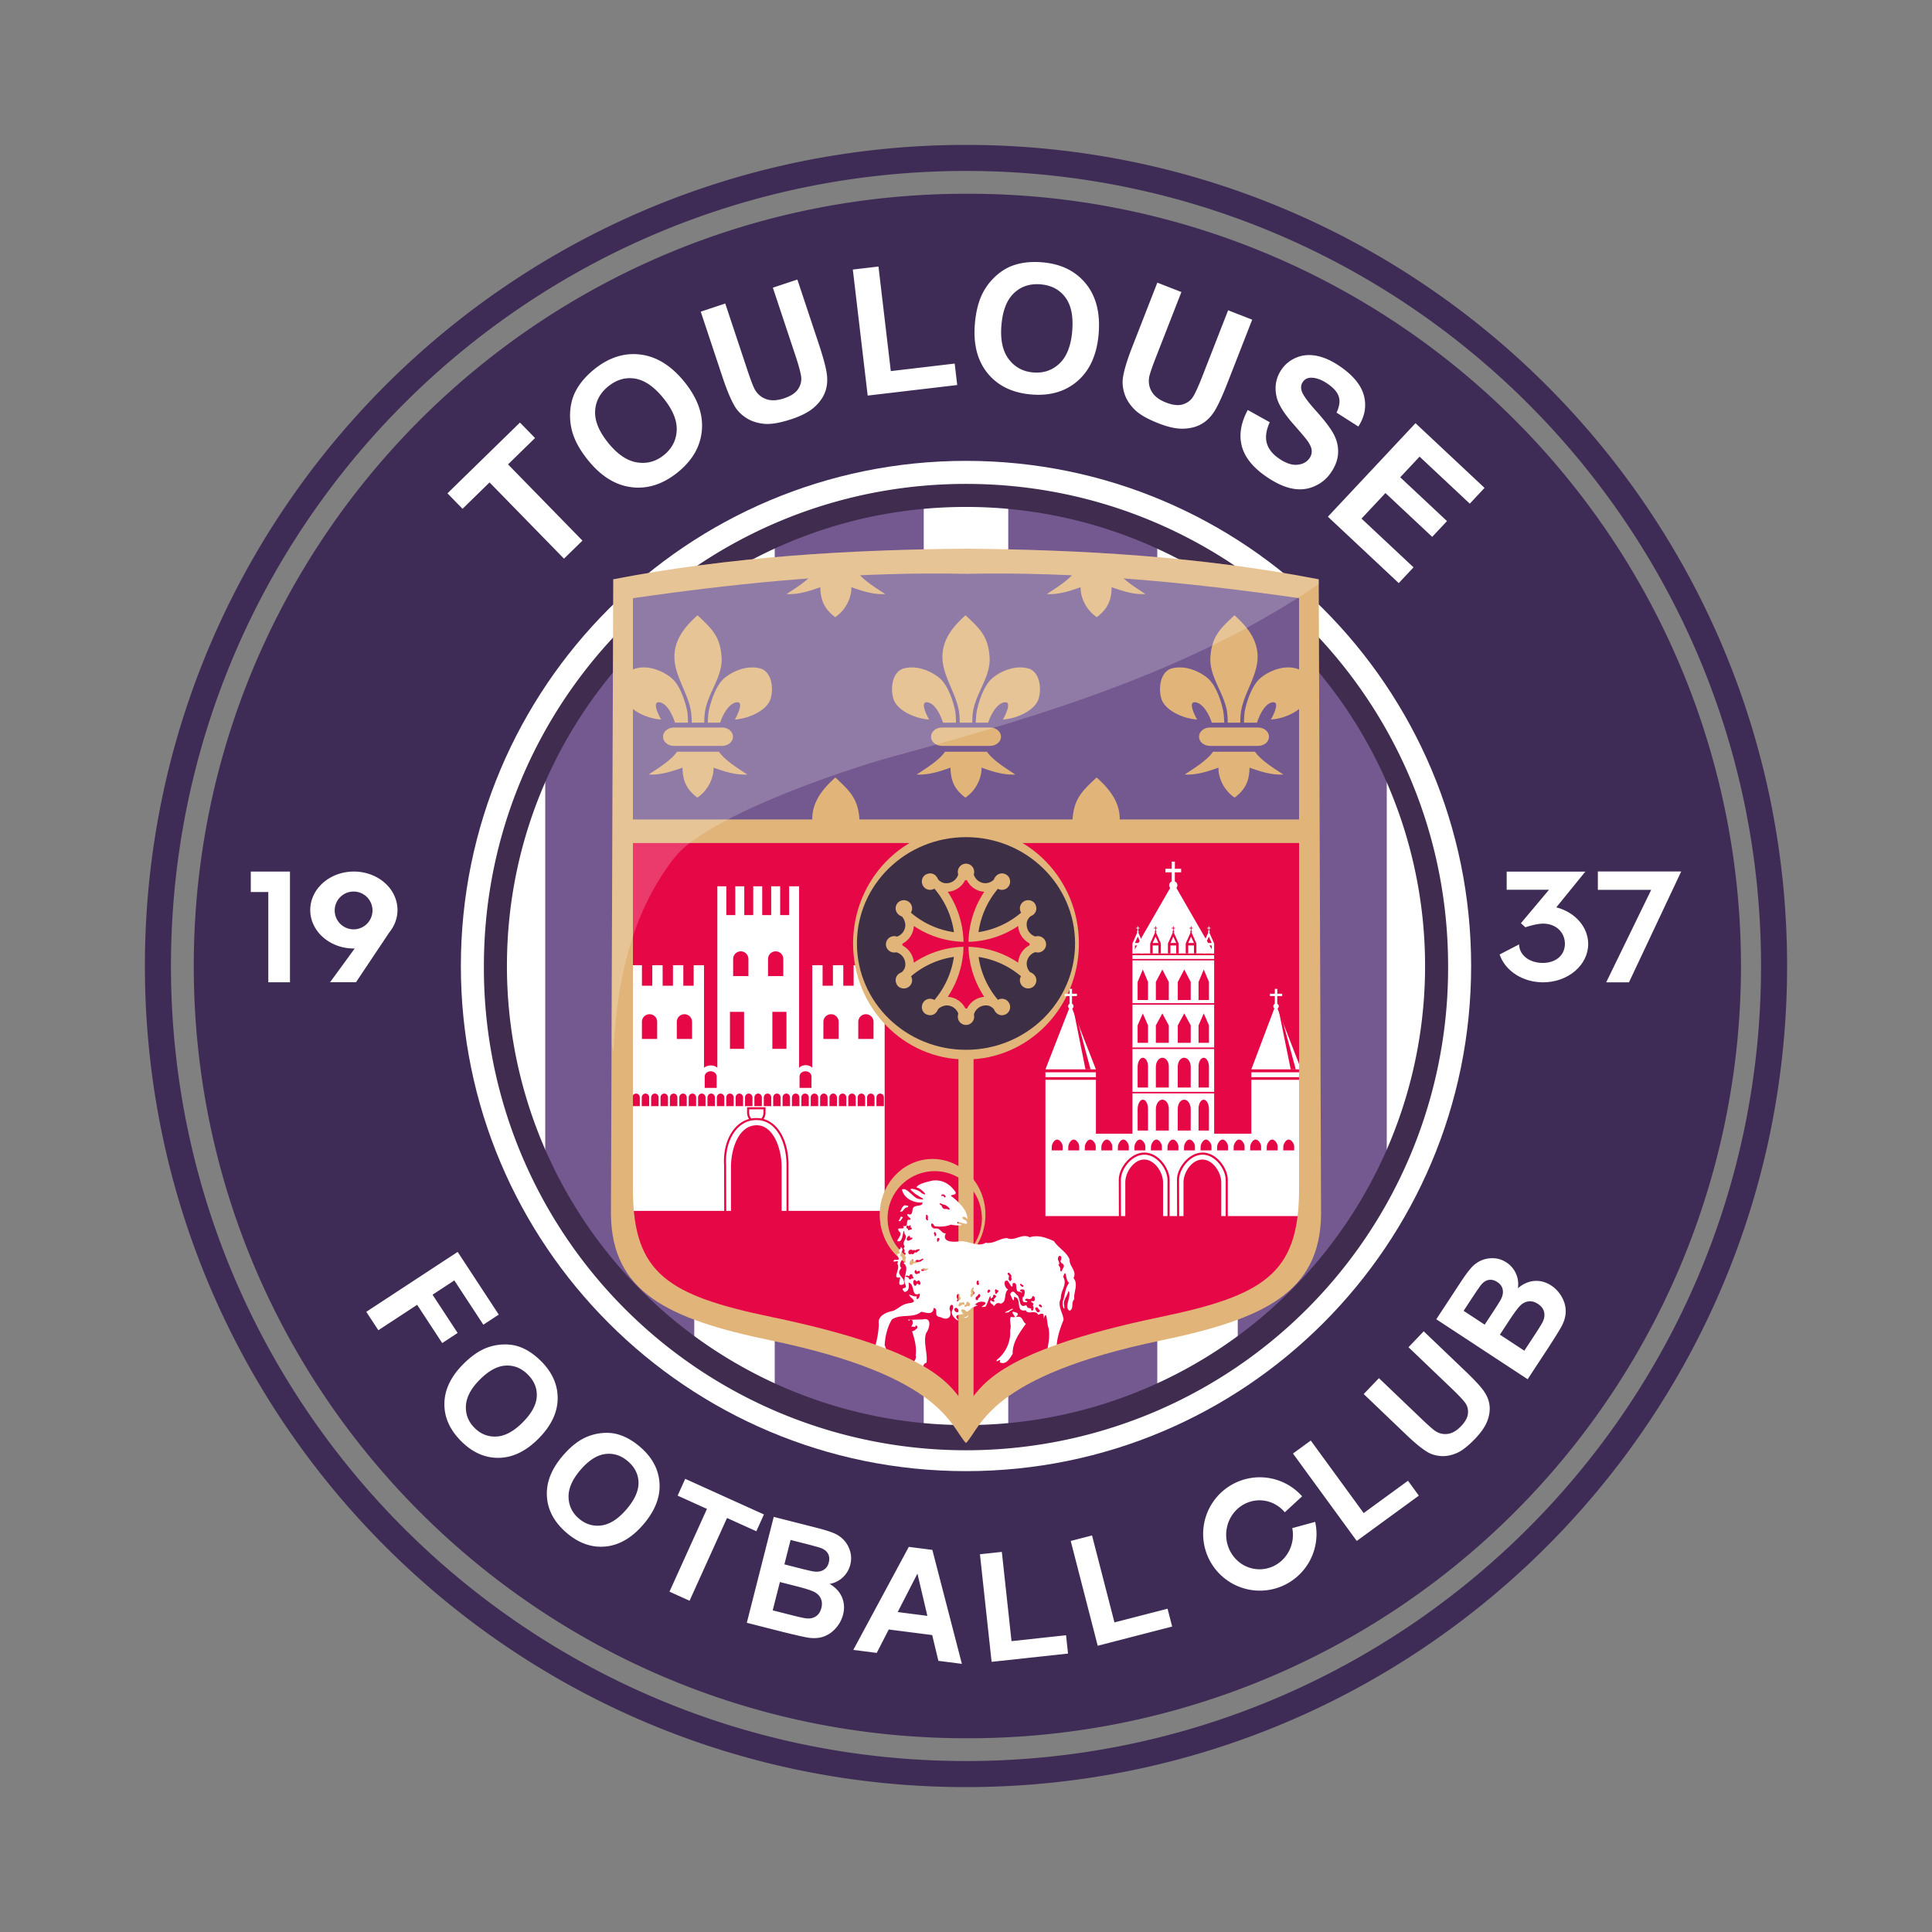 <svg xmlns="http://www.w3.org/2000/svg" width="400px" height="400px"><rect width="100%" height="100%" fill="#808080" stroke="none"/><g fill="none" fill-rule="evenodd"><g fill-rule="nonzero"><path fill="#3E2C56" d="M200 30c-93.888 0-170 76.112-170 170s76.112 170 170 170 170-76.112 170-170S293.888 30 200 30Zm0 5.395c90.909 0 164.605 73.696 164.605 164.605 0 90.909-73.696 164.605-164.605 164.605-90.909 0-164.605-73.696-164.605-164.605 0-90.909 73.696-164.605 164.605-164.605Zm0 4.721c-88.301 0-159.884 71.583-159.884 159.884 0 88.301 71.583 159.884 159.884 159.884a159.885 159.885 0 1 0 0-319.768Z"/><path fill="#FFF" d="M304.583 200c0 57.76-46.823 104.583-104.583 104.583S95.417 257.76 95.417 200 142.24 95.417 200 95.417 304.583 142.24 304.583 200Z"/><g fill="#745990"><path d="m160.4 110.007 30.851-6.508v193.927l-30.852-8.46zM112.887 155.567l15.426-20.827 15.425-14.319v158.13l-15.425-12.69-15.426-21.805zM239.601 110.007 208.75 103.5v193.927l30.852-8.46zM287.113 155.567l-15.426-20.827-15.425-14.319v158.13l15.425-12.69 15.426-21.805z"/></g><path fill="#402C4F" d="M200 100.186c-55.126 0-99.814 44.688-99.814 99.814a99.815 99.815 0 1 0 199.628 0c0-55.126-44.688-99.814-99.814-99.814Zm0 4.769A95.046 95.046 0 1 1 104.955 200c0-52.492 42.553-95.045 95.045-95.045Z"/></g><g fill="#FFF"><g fill-rule="nonzero"><path d="M116.765 115.665 101.357 99.88l-5.593 5.46-3.125-3.2 15.012-14.655 3.125 3.201-5.593 5.46 15.408 15.783-3.826 3.736zM121.809 95.352c-1.706-2.098-2.825-4.114-3.355-6.048a12.494 12.494 0 0 1-.382-4.38c.131-1.493.514-2.831 1.151-4.017.84-1.585 2.096-3.058 3.77-4.42 3.03-2.462 6.221-3.491 9.57-3.087 3.351.405 6.39 2.284 9.115 5.638 2.704 3.327 3.917 6.663 3.639 10.008-.278 3.347-1.928 6.247-4.949 8.702-3.058 2.486-6.25 3.529-9.575 3.127-3.324-.402-6.319-2.243-8.984-5.523m4.154-3.61c1.898 2.334 3.876 3.666 5.934 3.994 2.057.328 3.917-.183 5.578-1.533 1.66-1.35 2.536-3.054 2.63-5.116.093-2.06-.832-4.286-2.776-6.677-1.92-2.363-3.872-3.703-5.853-4.024-1.981-.32-3.83.218-5.547 1.613-1.717 1.395-2.622 3.109-2.716 5.139-.095 2.031.823 4.232 2.75 6.604ZM145.083 64.527l5.074-1.688 4.547 13.675c.721 2.17 1.252 3.556 1.59 4.157.56.962 1.352 1.62 2.375 1.975 1.022.355 2.239.297 3.65-.172 1.435-.477 2.42-1.132 2.951-1.966.532-.834.729-1.705.59-2.616-.138-.91-.539-2.365-1.203-4.362l-4.644-13.968 5.074-1.687 4.407 13.253c1.007 3.03 1.582 5.216 1.724 6.557.142 1.342-.011 2.566-.46 3.671-.45 1.106-1.206 2.118-2.269 3.038-1.062.92-2.585 1.71-4.57 2.371-2.397.796-4.306 1.123-5.73.978-1.422-.145-2.641-.543-3.655-1.194-1.014-.65-1.798-1.424-2.35-2.324-.812-1.336-1.687-3.415-2.626-6.238l-4.475-13.46ZM179.644 81.901l-3.075-26.094 5.311-.626 2.551 21.652 13.226-1.559.524 4.443-18.537 2.184zM201.833 67.103c.22-2.695.808-4.925 1.763-6.688a12.498 12.498 0 0 1 2.757-3.426c1.127-.986 2.33-1.687 3.61-2.103 1.703-.563 3.63-.757 5.78-.58 3.891.318 6.907 1.784 9.045 4.394 2.138 2.61 3.031 6.07 2.678 10.378-.35 4.272-1.784 7.519-4.3 9.742-2.516 2.223-5.714 3.175-9.594 2.857-3.929-.322-6.954-1.779-9.075-4.37-2.122-2.59-3.01-5.992-2.664-10.204m5.498.269c-.246 2.999.26 5.328 1.519 6.99 1.258 1.66 2.954 2.578 5.087 2.753 2.132.175 3.944-.449 5.438-1.873 1.494-1.422 2.366-3.669 2.618-6.74.249-3.035-.232-5.353-1.44-6.956-1.21-1.602-2.916-2.494-5.12-2.674-2.206-.181-4.045.429-5.518 1.83-1.473 1.4-2.334 3.624-2.584 6.67ZM239.613 58.518l4.981 1.944-5.24 13.424c-.833 2.13-1.31 3.536-1.434 4.214-.183 1.098.004 2.11.564 3.036.56.927 1.532 1.66 2.918 2.201 1.409.55 2.583.675 3.526.374.942-.302 1.65-.846 2.126-1.635.475-.789 1.096-2.164 1.862-4.124l5.353-13.712 4.982 1.945-5.08 13.01c-1.161 2.974-2.117 5.023-2.864 6.145-.748 1.124-1.649 1.967-2.7 2.53-1.053.563-2.282.858-3.687.887-1.404.029-3.082-.337-5.03-1.098-2.353-.918-4.029-1.887-5.031-2.908-1.002-1.021-1.686-2.105-2.05-3.254-.365-1.148-.472-2.245-.322-3.29.23-1.546.885-3.705 1.967-6.476l5.16-13.213ZM258.332 84.882l4.56 2.536c-.74 1.618-.95 3.038-.63 4.259.321 1.221 1.15 2.295 2.489 3.224 1.418.983 2.694 1.424 3.829 1.323 1.134-.101 1.98-.553 2.536-1.356.358-.515.51-1.058.46-1.63-.052-.57-.36-1.25-.926-2.038-.392-.534-1.345-1.662-2.86-3.384-1.952-2.213-3.107-4.075-3.466-5.584-.506-2.123-.162-4.045 1.032-5.767.769-1.108 1.8-1.926 3.097-2.455 1.296-.53 2.71-.638 4.242-.323 1.53.315 3.132 1.051 4.803 2.21 2.729 1.891 4.364 3.918 4.908 6.08.543 2.162.152 4.272-1.173 6.332l-4.512-2.878c.592-1.256.75-2.345.474-3.268-.276-.922-1.033-1.812-2.27-2.67-1.277-.885-2.46-1.315-3.547-1.289-.7.015-1.245.306-1.638.872-.359.517-.447 1.11-.267 1.78.231.852 1.242 2.27 3.033 4.257 1.791 1.986 3.012 3.604 3.662 4.856.65 1.253.94 2.548.87 3.888-.07 1.339-.585 2.699-1.54 4.078-.868 1.25-2.027 2.181-3.477 2.792-1.45.611-2.993.743-4.629.395-1.635-.349-3.399-1.178-5.29-2.49-2.753-1.908-4.422-4.014-5.01-6.317-.587-2.304-.174-4.783 1.24-7.433ZM274.925 106.98l18.14-19.362 14.295 13.395-3.058 3.264-10.394-9.738-4.007 4.277 9.68 9.07-3.059 3.265-9.68-9.07-4.957 5.29 10.77 10.09-3.06 3.264-14.67-13.746zM75.835 271.6l18.918-12.407 8.51 12.98-3.19 2.09-6.01-9.165-4.51 2.957 5.194 7.92-3.19 2.091-5.192-7.92-8.03 5.265-2.5-3.812zM95.864 282.477c1.623-1.638 3.23-2.771 4.82-3.398 1.176-.457 2.402-.699 3.68-.725 1.276-.025 2.446.177 3.51.608 1.42.566 2.784 1.497 4.091 2.792 2.366 2.342 3.53 4.953 3.494 7.83-.036 2.877-1.35 5.625-3.944 8.243-2.573 2.598-5.29 3.931-8.151 4.002-2.863.07-5.473-1.062-7.831-3.399-2.387-2.365-3.564-4.975-3.527-7.83.036-2.855 1.322-5.562 3.858-8.123m3.442 3.192c-1.805 1.822-2.753 3.621-2.843 5.396-.09 1.774.514 3.304 1.81 4.588 1.297 1.284 2.822 1.87 4.578 1.76 1.756-.109 3.558-1.097 5.407-2.964 1.827-1.844 2.785-3.622 2.875-5.33.09-1.71-.535-3.228-1.875-4.555-1.34-1.328-2.876-1.938-4.606-1.832-1.73.106-3.512 1.085-5.346 2.937ZM116.478 301.442c1.497-1.754 3.015-3.003 4.555-3.746a10.66 10.66 0 0 1 3.615-.996c1.272-.12 2.453-.005 3.546.346 1.459.46 2.888 1.286 4.287 2.48 2.533 2.161 3.888 4.678 4.066 7.55.177 2.872-.93 5.71-3.322 8.513-2.373 2.78-4.984 4.312-7.832 4.595-2.85.283-5.536-.653-8.061-2.808-2.557-2.181-3.923-4.697-4.099-7.547-.176-2.85.906-5.646 3.245-8.387m3.67 2.928c-1.666 1.951-2.477 3.815-2.435 5.592.042 1.776.757 3.256 2.146 4.441 1.388 1.184 2.952 1.656 4.695 1.416 1.742-.24 3.466-1.358 5.172-3.357 1.685-1.975 2.509-3.818 2.472-5.53-.038-1.71-.774-3.178-2.208-4.402-1.435-1.225-3.012-1.72-4.729-1.485-1.718.234-3.422 1.342-5.114 3.325ZM138.61 329.536l7.756-17.135-6.071-2.748 1.573-3.475 16.296 7.375-1.572 3.475-6.072-2.747-7.755 17.135-4.154-1.88zM160.193 314.054l8.746 2.223c1.73.44 3.002.84 3.817 1.202a5.875 5.875 0 0 1 2.053 1.485c.555.628.96 1.38 1.213 2.257.254.876.262 1.787.02 2.734a5.28 5.28 0 0 1-1.544 2.615 5.286 5.286 0 0 1-2.73 1.358c1.227.727 2.079 1.65 2.553 2.768.475 1.12.551 2.313.23 3.58a6.751 6.751 0 0 1-1.434 2.734c-.702.825-1.525 1.418-2.468 1.779-.944.36-2.019.455-3.225.287-.756-.108-2.543-.51-5.362-1.204l-7.442-1.892 5.573-21.926m1.276 13.489-1.49 5.864 4.091 1.04c1.593.405 2.615.617 3.066.635.687.048 1.297-.107 1.827-.466.53-.359.896-.927 1.094-1.705.167-.658.15-1.257-.052-1.797-.202-.54-.578-.99-1.126-1.353-.55-.363-1.83-.8-3.84-1.31l-3.57-.908m2.214-8.711-1.285 5.056 2.897.737c1.722.438 2.798.685 3.229.741.779.103 1.44-.007 1.983-.33.543-.322.905-.835 1.084-1.542.172-.676.124-1.273-.142-1.79-.265-.517-.755-.915-1.469-1.192-.425-.16-1.678-.506-3.759-1.035l-2.538-.645ZM199.148 344.482l-4.866-.624-1.281-5.337-8.995-1.155-2.49 4.852-4.85-.622 11.492-21.333 4.873.625 6.117 23.594m-7.147-9.935-2.056-8.75-4.088 7.961 6.144.79ZM205.302 344.066l-2.416-22.273 4.533-.492 2.005 18.481 11.289-1.225.412 3.793zM227.27 340.733l-5.59-21.695 4.415-1.138 4.64 18.002 10.996-2.835.952 3.694zM280.9 319.036l-13.204-18.098 3.683-2.688 10.957 15.017 9.173-6.693 2.249 3.082-12.857 9.38zM282.341 288.624l3.152-3.295 8.88 8.493c1.41 1.348 2.362 2.181 2.856 2.499.806.501 1.665.682 2.577.542.912-.14 1.807-.669 2.684-1.586.89-.931 1.37-1.817 1.44-2.658.068-.84-.13-1.576-.599-2.207-.467-.631-1.35-1.567-2.646-2.808l-9.07-8.676 3.15-3.295 8.608 8.232c1.967 1.882 3.272 3.3 3.914 4.255.642.955 1.015 1.938 1.116 2.95.102 1.013-.064 2.078-.497 3.195-.434 1.117-1.267 2.32-2.5 3.609-1.489 1.556-2.798 2.563-3.928 3.021-1.13.459-2.207.645-3.231.559-1.024-.086-1.923-.357-2.699-.815-1.144-.683-2.633-1.902-4.466-3.655l-8.74-8.36ZM297.371 273.138l4.952-7.543c.98-1.493 1.773-2.565 2.38-3.218a5.865 5.865 0 0 1 2.073-1.457c.775-.32 1.618-.457 2.53-.411.91.045 1.774.335 2.59.872a5.281 5.281 0 0 1 1.97 2.312c.427.96.558 1.97.394 3.025 1.086-.924 2.237-1.428 3.45-1.512 1.212-.085 2.365.232 3.457.95a6.744 6.744 0 0 1 2.118 2.246c.552.933.844 1.904.877 2.913.033 1.01-.227 2.057-.78 3.142-.347.68-1.31 2.24-2.885 4.677l-4.214 6.42-18.912-12.416m5.654-1.743 4.362 2.864 1.64-2.499c.975-1.485 1.56-2.422 1.754-2.811.35-.703.462-1.364.334-1.982-.128-.618-.495-1.128-1.105-1.528-.583-.383-1.163-.532-1.738-.45-.576.083-1.111.417-1.606 1-.29.351-1.025 1.422-2.204 3.217l-1.437 2.19m7.514 4.932 5.058 3.32 2.317-3.53c.901-1.373 1.435-2.27 1.6-2.69.268-.634.32-1.26.154-1.88-.166-.618-.584-1.149-1.256-1.59-.567-.372-1.139-.55-1.715-.536-.576.016-1.125.223-1.647.624-.521.402-1.352 1.47-2.49 3.203l-2.021 3.079ZM260.834 305.855a11.736 11.736 0 1 0 11.736 11.736 11.736 11.736 0 0 0-.279-2.504l-4.74 1.297c.089.454.134.916.137 1.38 0 3.944-3.095 7.14-6.911 7.14a6.8 6.8 0 0 1-4.887-2.09 7.264 7.264 0 0 1-2.025-5.05c0-1.894.728-3.71 2.024-5.05a6.8 6.8 0 0 1 4.888-2.092c2.008.003 3.915.91 5.226 2.482l3.586-3.31a11.736 11.736 0 0 0-8.755-3.939Z"/></g><g fill-rule="nonzero"><path d="M51.923 180.444v4.242h3.625v18.68h4.487v-22.922zM73.266 180.444c-2.395 0-4.693.84-6.386 2.334-1.694 1.494-2.646 3.52-2.646 5.634 0 4.4 4.044 7.967 9.032 7.967.058 0 .116-.003.174-.005l-5.103 6.991h5.365l6.89-10.306c1.107-1.353 1.703-2.979 1.706-4.647 0-2.113-.951-4.14-2.645-5.634-1.694-1.494-3.991-2.334-6.387-2.334Zm-.058 4.142a3.912 3.912 0 1 1 0 7.825 3.912 3.912 0 0 1 0-7.825Z"/></g><path d="M348.077 180.427h-17.258v3.81h11.045l-9.319 19.144h4.717zM311.944 180.46v3.749h8.767l-5.82 6.927.913.845c1.187-.38 2.422-.726 3.663-.758 2.74 0 4.531 1.858 4.531 4.186s-1.848 3.957-4.589 3.957c-2.7-.001-4.845-1.548-4.901-3.84l-4.028 2.088c1.144 3.41 4.811 5.764 8.987 5.767 5.165 0 9.353-3.556 9.353-7.943-.005-3.485-2.682-6.56-6.604-7.584l6.01-7.394h-16.282Z"/></g><path fill="#E60746" d="M129.09 171.286v75.574c.197 16.733 9.183 23.957 30.493 28.378 35.79 7.426 37.198 15 40.417 18.333 3.218-3.334 4.626-10.907 40.417-18.333 21.31-4.421 30.296-11.645 30.492-28.378v-75.574H129.091Z"/><path fill="#745990" fill-rule="nonzero" d="M129.174 120.845c47.17-5.409 94.825-5.003 142.863 0v50.44H129.174v-50.44Z"/><g fill="#E1B57A"><path d="M144.42 127.384c-2.794 2.497-4.797 5.149-4.79 8.634.008 3.859 2.76 7.335 3.416 11.199.1.596.188 1.692.157 2.408h2.619c-.03-.716.057-1.812.158-2.408.655-3.864 3.695-7.204 3.415-11.2-.302-4.316-2.032-5.851-4.976-8.633Zm-11.03 10.799a6.388 6.388 0 0 0-2.025.292c-2.282.921-2.498 4.4-1.849 6.301.813 2.381 4.572 4.03 7.357 4.191-.552-.954-1.873-3.68-.44-3.571 1.62.122 2.764 2.54 3.327 4.23h2.686c-.025-.64-.04-1.754-.175-2.442-.321-1.621-1.348-5.123-3.131-6.703-1.337-1.185-3.626-2.284-5.75-2.298Zm22.244 0c-2.123.014-4.411 1.113-5.748 2.298-1.783 1.58-2.81 5.082-3.132 6.703-.128.65-.185 1.754-.228 2.441h2.578c.542-1.69 1.848-4.105 3.488-4.23 1.433-.107.112 2.618-.44 3.572 2.786-.161 6.544-1.81 7.357-4.19.65-1.902.434-5.381-1.848-6.302a6.392 6.392 0 0 0-2.027-.292ZM140.169 155.637c-1.206 1.762-3.824 3.373-5.87 4.718 2.471.141 4.85-.66 7.005-1.424.046 2.494.656 4.386 3.078 6.204 2.609-1.765 3.43-4.674 3.34-6.204 2.155.764 4.533 1.565 7.004 1.424-2.046-1.345-4.664-2.956-5.87-4.718h-8.687Z"/><path fill-rule="nonzero" d="M139.531 150.626h9.963c1.254 0 2.264.848 2.264 1.901s-1.01 1.901-2.264 1.901h-9.963c-1.254 0-2.263-.848-2.263-1.9 0-1.054 1.01-1.902 2.263-1.902Z"/><path d="M168.71 118.278c-1.207 1.762-3.825 3.373-5.87 4.718 2.47.141 4.849-.66 7.004-1.424.046 2.494.656 4.386 3.078 6.204 2.609-1.765 3.43-4.673 3.34-6.204 2.155.764 4.533 1.565 7.004 1.424-2.046-1.345-4.663-2.956-5.87-4.718h-8.687ZM172.96 160.968c-2.793 2.497-4.797 5.15-4.79 8.634 0 .456.04.719.11 1.165h9.647c.031-.383.036-.77.008-1.165-.302-4.317-2.032-5.852-4.976-8.634ZM199.906 127.384c-2.792 2.497-4.796 5.149-4.789 8.634.008 3.859 2.76 7.335 3.416 11.199.101.596.188 1.692.158 2.408h2.618c-.03-.716.057-1.812.158-2.408.656-3.864 3.695-7.204 3.416-11.2-.303-4.316-2.033-5.851-4.977-8.633Zm-11.028 10.799a6.388 6.388 0 0 0-2.026.292c-2.282.921-2.498 4.4-1.848 6.301.813 2.381 4.57 4.03 7.357 4.191-.552-.954-1.874-3.68-.44-3.571 1.62.122 2.763 2.54 3.326 4.23h2.687c-.026-.64-.04-1.754-.176-2.442-.32-1.621-1.348-5.123-3.13-6.703-1.337-1.185-3.627-2.284-5.75-2.298Zm22.244 0c-2.124.014-4.412 1.113-5.749 2.298-1.783 1.58-2.81 5.082-3.131 6.703-.13.65-.186 1.754-.23 2.441h2.579c.542-1.69 1.848-4.105 3.489-4.23 1.433-.107.112 2.618-.44 3.572 2.786-.161 6.543-1.81 7.356-4.19.65-1.902.434-5.381-1.847-6.302a6.392 6.392 0 0 0-2.027-.292ZM195.656 155.637c-1.206 1.762-3.824 3.373-5.869 4.718 2.47.141 4.85-.66 7.004-1.424.046 2.494.656 4.386 3.078 6.204 2.61-1.765 3.43-4.674 3.34-6.204 2.155.764 4.534 1.565 7.004 1.424-2.046-1.345-4.663-2.956-5.87-4.718h-8.687Z"/><path fill-rule="nonzero" d="M195.018 150.626h9.964c1.254 0 2.263.848 2.263 1.901s-1.01 1.901-2.263 1.901h-9.964c-1.254 0-2.263-.848-2.263-1.9 0-1.054 1.01-1.902 2.263-1.902Z"/><path d="M255.58 127.384c2.793 2.497 4.797 5.149 4.79 8.634-.008 3.859-2.76 7.335-3.416 11.199-.1.596-.188 1.692-.157 2.408h-2.619c.03-.716-.057-1.812-.158-2.408-.656-3.864-3.695-7.204-3.415-11.2.302-4.316 2.032-5.851 4.976-8.633Zm11.029 10.799a6.388 6.388 0 0 1 2.026.292c2.282.921 2.498 4.4 1.849 6.301-.813 2.381-4.572 4.03-7.357 4.191.552-.954 1.873-3.68.44-3.571-1.62.122-2.764 2.54-3.327 4.23h-2.686c.025-.64.039-1.754.175-2.442.321-1.621 1.348-5.123 3.131-6.703 1.337-1.185 3.626-2.284 5.749-2.298Zm-22.243 0c2.123.014 4.411 1.113 5.748 2.298 1.783 1.58 2.81 5.082 3.132 6.703.128.65.185 1.754.228 2.441h-2.578c-.542-1.69-1.848-4.105-3.488-4.23-1.433-.107-.113 2.618.44 3.572-2.786-.161-6.544-1.81-7.357-4.19-.65-1.902-.434-5.381 1.848-6.302a6.392 6.392 0 0 1 2.027-.292ZM259.83 155.637c1.207 1.762 3.825 3.373 5.87 4.718-2.47.141-4.849-.66-7.004-1.424-.046 2.494-.656 4.386-3.078 6.204-2.609-1.765-3.43-4.674-3.34-6.204-2.155.764-4.533 1.565-7.004 1.424 2.046-1.345 4.663-2.956 5.87-4.718h8.687Z"/><path fill-rule="nonzero" d="M260.469 150.626h-9.963c-1.254 0-2.264.848-2.264 1.901s1.01 1.901 2.264 1.901h9.963c1.254 0 2.263-.848 2.263-1.9 0-1.054-1.01-1.902-2.263-1.902Z"/><path d="M231.29 118.278c1.207 1.762 3.825 3.373 5.87 4.718-2.47.141-4.85-.66-7.004-1.424-.046 2.494-.656 4.386-3.078 6.204-2.609-1.765-3.43-4.673-3.34-6.204-2.155.764-4.534 1.565-7.004 1.424 2.046-1.345 4.663-2.956 5.87-4.718h8.687ZM227.04 160.968c2.793 2.497 4.797 5.15 4.79 8.634 0 .456-.04.719-.11 1.165h-9.647a7.647 7.647 0 0 1-.008-1.165c.302-4.317 2.032-5.852 4.976-8.634Z"/></g><g fill="#E1B57A" fill-rule="nonzero"><path d="M201.562 171.61v120.735h-3.124V171.61z"/><path d="M128.569 169.659h142.863v4.88H128.569z"/></g><path fill="#FFF" d="M148.518 183.502v37.572c-.362-.34-.871-.494-1.38-.487-.51.008-1.02.178-1.381.487V199.84h-2.142v4.246h-2.14v-4.246h-2.143v4.246h-2.141v-4.246h-2.142v4.246h-2.141v-4.246h-2.142v50.855h19.173l-.026-9.467c-.162-2.707.468-5.15 1.663-6.92.885-1.311 2.091-2.25 3.504-2.634a2.444 2.444 0 0 1-.403-1.25v-1.172h3.818v1.169c-.009.434-.15.881-.41 1.256 1.396.39 2.559 1.342 3.415 2.667 1.139 1.762 1.76 4.183 1.76 6.884v9.467h19.9V199.84h-2.142v4.246h-2.142v-4.246h-2.141v4.246h-2.142v-4.246h-2.141v4.246h-2.142v-4.246h-2.141v21.234c-.717-.766-2.104-.666-2.724 0v-37.572h-2.062v5.96h-1.858v-5.96h-1.858v5.96h-1.858v-5.96h-1.859v5.96h-1.858v-5.96h-1.858v5.96h-1.859v-5.96h-1.857Zm6.584 46.171v.738c.013.394.167.835.426 1.161a5.571 5.571 0 0 1 1.108-.09l.002-.001h.004c.34 0 .668.034.987.093.008-.01.018-.018.027-.028.259-.32.407-.745.414-1.133v-.74h-2.968Zm1.532 2.229c-1.935-.039-3.571.96-4.706 2.64-1.134 1.68-1.75 4.04-1.592 6.673l.002.012.026 9.468h.977v-9.112c0-3.49 1.446-8.525 5.245-8.61 3.558-.08 5.245 4.912 5.245 8.643v9.08h1.004v-9.468c0-2.637-.612-4.985-1.692-6.657-1.08-1.672-2.61-2.67-4.505-2.67h-.004Z"/><g fill="#E60746" fill-rule="nonzero"><path d="M131.694 226.41c.427 0 .771.357.771.8v1.803h-1.542v-1.803c0-.443.344-.8.771-.8ZM133.638 226.41c.427 0 .77.357.77.8v1.803h-1.54v-1.803c0-.443.343-.8.77-.8ZM135.582 226.41c.427 0 .77.357.77.8v1.803h-1.541v-1.803c0-.443.344-.8.77-.8ZM137.525 226.41c.427 0 .771.357.771.8v1.803h-1.541v-1.803c0-.443.343-.8.77-.8ZM139.47 226.41c.426 0 .77.357.77.8v1.803h-1.542v-1.803c0-.443.344-.8.771-.8ZM141.413 226.41c.427 0 .77.357.77.8v1.803h-1.541v-1.803c0-.443.344-.8.77-.8ZM143.357 226.41c.427 0 .77.357.77.8v1.803h-1.541v-1.803c0-.443.344-.8.77-.8ZM145.3 226.41c.427 0 .771.357.771.8v1.803h-1.541v-1.803c0-.443.343-.8.77-.8ZM147.244 226.41c.427 0 .771.357.771.8v1.803h-1.542v-1.803c0-.443.344-.8.771-.8ZM149.188 226.41c.427 0 .77.357.77.8v1.803h-1.541v-1.803c0-.443.344-.8.77-.8ZM151.132 226.41c.427 0 .77.357.77.8v1.803h-1.541v-1.803c0-.443.344-.8.77-.8ZM153.075 226.41c.427 0 .771.357.771.8v1.803h-1.541v-1.803c0-.443.343-.8.77-.8ZM155.02 226.41c.426 0 .77.357.77.8v1.803h-1.542v-1.803c0-.443.344-.8.771-.8ZM156.963 226.41c.427 0 .77.357.77.8v1.803h-1.541v-1.803c0-.443.344-.8.77-.8ZM158.907 226.41c.427 0 .77.357.77.8v1.803h-1.541v-1.803c0-.443.344-.8.77-.8ZM160.85 226.41c.427 0 .771.357.771.8v1.803h-1.542v-1.803c0-.443.344-.8.771-.8ZM162.794 226.41c.427 0 .771.357.771.8v1.803h-1.542v-1.803c0-.443.344-.8.771-.8ZM164.738 226.41c.427 0 .77.357.77.8v1.803h-1.541v-1.803c0-.443.344-.8.77-.8ZM166.682 226.41c.427 0 .77.357.77.8v1.803h-1.541v-1.803c0-.443.344-.8.77-.8ZM168.625 226.41c.427 0 .771.357.771.8v1.803h-1.541v-1.803c0-.443.343-.8.77-.8ZM172.513 226.41c.427 0 .77.357.77.8v1.803h-1.541v-1.803c0-.443.344-.8.77-.8ZM176.4 226.41c.427 0 .771.357.771.8v1.803h-1.541v-1.803c0-.443.343-.8.77-.8ZM180.288 226.41c.427 0 .77.357.77.8v1.803h-1.541v-1.803c0-.443.344-.8.77-.8ZM170.57 226.41c.426 0 .77.357.77.8v1.803h-1.542v-1.803c0-.443.344-.8.771-.8ZM174.457 226.41c.427 0 .77.357.77.8v1.803h-1.541v-1.803c0-.443.344-.8.77-.8ZM178.344 226.41c.427 0 .771.357.771.8v1.803h-1.542v-1.803c0-.443.344-.8.771-.8ZM182.232 226.41c.427 0 .77.357.77.8v1.803h-1.541v-1.803c0-.443.344-.8.77-.8ZM147.137 221.794c.685 0 1.236.473 1.236 1.059v2.385h-2.47v-2.385c0-.586.55-1.059 1.234-1.059ZM166.77 221.794c.685 0 1.236.473 1.236 1.059v2.385h-2.47v-2.385c0-.586.55-1.059 1.235-1.059ZM134.48 209.978c.875 0 1.58.703 1.58 1.575v3.55h-3.16v-3.55c0-.872.705-1.575 1.58-1.575ZM141.702 209.978c.875 0 1.58.703 1.58 1.575v3.55h-3.16v-3.55c0-.872.704-1.575 1.58-1.575ZM172.053 209.978c.875 0 1.58.703 1.58 1.575v3.55h-3.16v-3.55c0-.872.705-1.575 1.58-1.575ZM179.275 209.978c.875 0 1.58.703 1.58 1.575v3.55h-3.16v-3.55c0-.872.705-1.575 1.58-1.575ZM153.37 196.961c.876 0 1.58.703 1.58 1.575v3.55h-3.16v-3.55c0-.872.705-1.575 1.58-1.575ZM160.592 196.961c.875 0 1.58.703 1.58 1.575v3.55h-3.16v-3.55c0-.872.705-1.575 1.58-1.575ZM151.134 209.496h2.92v7.651h-2.92zM159.909 209.496h2.919v7.651h-2.919z"/></g><path fill="#E1B57A" fill-rule="nonzero" d="M193.08 239.951c-2.902 0-5.685 1.217-7.737 3.384-2.052 2.166-3.205 5.105-3.205 8.169s1.153 6.002 3.205 8.169c2.052 2.166 4.835 3.383 7.737 3.383s5.686-1.217 7.738-3.383c2.052-2.167 3.205-5.105 3.205-8.17 0-3.063-1.153-6.002-3.205-8.168-2.052-2.167-4.836-3.384-7.738-3.384Zm.448 2.522a9.763 9.763 0 1 1 0 19.526 9.763 9.763 0 0 1 0-19.526Z"/><path fill="#FFF" d="M193.537 244.385a5.527 5.527 0 0 0-.35.024c-1.108.241-3.23.701-3.434 1.455.936.055 2.853 2.226 1.015 1.123-.48-.667-3.484-1.467-1.627-.137.6.727 3.517 1.853.956 1.355-1.148-.338-2.336-2.422-3.357-1.931.381 1.777 2.328 2.83 4.236 2.685.17 1.01-1.814.296-2.014 1.373-.117.341.027 1.481-1.033.998-.457.569 1.57 1.194.06 1.224-.453.65.158 1.477-1.01 1.271.675 1.108-1.793-.143-.773 1.2.967.689-1.433 2.253.125 1.937.765-.44.631-3.448.974-1.456.83.888-.768 1.567 0 2.52-.11.315-.207.47-.291.528.17-.012.102.07.261.125l.018.398c.006.073-.092.087-.09.16.005.11.278.078.286.297.004.11-.163.42-.16.493.005.147.245.083.255.34.003.072-.17.425-.166.498.004.11.072.17.071.244l.012.22c-.033.003-.046.04-.119.047a.32.32 0 0 1-.22-.06c-.013.077-.025.152-.047.244 1.332 1.042-.37 2.935.332 4.403.579 1.156-1.339.31-.19 1.52 1.05-.078.946-1.296.844-1.948 1.432.357.468 3.123 2.275 2.287.345.715-.858 1.84-.564.517-.543.387-2.275-.98-1.254.232.887.756.937 1.062-.279 1.235-1.581.192-2.046 1.024-3.422 1.616-1.414.242-3.179 1.052-2.917 2.626-.01 1.898-.471 3.802-.998 5.65.02 1.111.247 2.809 1.105 2.4 1.186.184 1.865-2.45 1.117-3.523.063-1.812.56-3.9 1.503-5.388 1.806-1.255 4.428-.176 6.042-1.598 1.002.122 2.443.846 2.614-.814 1.156.288-.261 1.751 1.426 1.93 1.65.87 2.437-.264 1.854-1.633-.037-1.367 1.177-1.158.558.237-.615 1.06 1.56 2.578 1.182 1.884-1.105-1.035.632-1.034 1.135-1.153-1.09-1.05.059-1.282.683-.433.535-.279.904-.67 1.248-1.04a.522.522 0 0 1 .018.125l.148-.018c.214-.168.536-.345.719-.363.073-.007.152.025.226.018-.186-.055-.491-.209-.565-.202-.026.003-.093.02-.172.048.493-.487 1.032-.826 2.02-.606 1.046.487-1.844 1.27.208.956.534-.524 1.073-3.334 1.11-1.628.1-.157.352-.225.488-.41-.003-.073-.003-.182-.006-.255-.003-.073.14-.16.214-.166.11-.011.41.18.416.326.008.22-.495.564-.493.6.003.074.157.314.16.387.003.073-.03.04-.03.077-.035.04-.033.04-.106.047-.127.013-.539-.114-.654-.338-.459.884.969.88.547 1.402.503-.51.682-1.022 1.509-.66 1.41-.371.526-2.039 1.574-2.982-.657-.087-1.099-1.77-.422-1.74.35-.679 1.383 2.546 1.331.522 1.382-.525.156 1.859 1.527 1.723a.767.767 0 0 1 .362.25c.02-.058.037-.107.036-.131-.003-.073-.046-.07-.048-.107-.114-.1-.331-.115-.338-.297.077-.145.157-.165.255-.172.033-.003.07-.003.107-.006.513-.05.592.157.606.522.014.366-.117.673-.25 1.052l-.148.018c-.015-.018-.028-.03-.042-.048-.015.638-.123 1.262.933 1.076.01-.056.034-.11.06-.167-.19-.128-.442-.035-.452-.29-.007-.183.247-.24.357-.25.183-.018.341.111.451.1.073-.007.29-.065.398-.112a.567.567 0 0 0 .208-.202.571.571 0 0 1 .03-.226s.075-.076.148-.083c.184-.018.37.181.375.29l.023.547c-.105.12-.212.207-.285.214-.073.007-.295-.048-.368-.041-.074.007-.07.08-.143.125.154.168.482.248.493.54.003.073-.098.23-.095.303.003.073.158.313.16.386.004.073-.095.343-.124.53-.072.043-.14.087-.214.094-.147.014-.2-.243-.202-.28-.003-.072.039-.11.036-.183-.11.01-.291.067-.369-.036a.72.72 0 0 1-.083-.083c-.097.156-.307.07-.582-.564-1.685.871-1.122-1.607-1.907-2.074-.496-.455-.832-1.212-1.42-.208.223.51.858 2.261.796.588 1.829.178.089 3.228 2.43 2.775.448 1.029 2.002-.246 2.584.95 1.21-.586 1.17-.072 1.123.808.717-2.26.642 1.274 1.028 1.925.312 1.763-.097 3.676-.487 5.43-.037.964-2.413 2.271-.28 2.341 1.76.082 2.52-1.626 2.46-2.976-.192-2.206.577-4.447 1.408-6.53-.17-1.542-1.33-2.814-.576-4.414-.023-1.71 1.419-2.882.487-4.456.688-2.107.41.784 1.23 1.242-.768 1.04-.866 2.301-1.177 3.511-.561.966.504 2.999.107.886-.088-.923.716-1.79.945-2.733.785.917-1.053 3.424.238 4.123.99-.581.164-1.48.968-2.442-.221-1.403.918-2.975-.166-4.343.772-1.454-.922-2.433-.808-3.814-.543-1.52-2.385-2.455-3.244-3.826-1.588-.7-3.226-1.351-5.032-.796-1.589-.886-3.186.907-4.664.16-1.578.044-2.823 1.28-4.444.969-1.723 1.047-3.72-.57-5.537-.28-1.263.187-3.605.111-2.715-1.64-1.156-.066-.938-1.224-2.364-1.01-1.125-.314-.661-1.864.018-.498 1.161.152 2.257.13 3.433-.327.807.276 3.51.226 1.385-.226-.751-1.1 2.941 1.11 1.67-.665-1.38-.361-.448-1.324.308-.202.133-1.885-1.917-3.642-3.036-4.599-1.253-.701 1.506-.124.345-1.384-.965-1.29-2.314-2.124-4.04-2.08Zm1.723 2.887c.077-.007.078-.01.113.024.096.027.411.294.416.404a.184.184 0 0 1-.167.202c-.161.015-.26-.198-.315-.303-.115-.026-.226.023-.35.036-.035-.034-.08-.07-.083-.143-.006-.146.368-.218.386-.22Zm-.57 1.854c.073-.007.31.155.463.214.15.058.342.074.517.13.116.062.935.57.944.826.006.146-.12.158-.142.16-.073.008-.283-.118-.416-.142-.208-.053-.44.044-.636-.048-.251-.122-.464-.43-.44-.653-.09-.065-.423-.217-.427-.327-.003-.073.06-.153.137-.16Zm-7.32.416c-.377.036-.73.652-.784.95-.025.113-.182.204-.28.25.066.067.183.126.256.119a.827.827 0 0 0 .28-.101c.22-.205.493-.67.748-.731.004 0 .459-.079.452-.262-.003-.073-.008-.073-.042-.107-.214-.015-.553-.126-.63-.118Zm4.462 1.99c.25-.024.3.366.303.44.003.073-.05.23-.048.302.003.074.063.141.066.214.004.11-.12.159-.143.16-.242.024-.343-.408-.344-.445-.003-.073.068-.23.065-.303-.004-.11-.034-.211-.03-.285a.154.154 0 0 1 .13-.083Zm-5.198.35c-.074.007-.207.133-.238.173-.052.078-.05.225-.095.303-.066.116-.187.275-.244.427.068.03.14.055.214.048.077-.007.124-.046.143-.048.178-.237.336-.509.54-.748-.1-.027-.244-.162-.32-.155Zm1.77 1.806c.12-.011.16.131.16.131.005.11-.056.159-.053.232.006.146.302.114.309.297.003.073-.028.109-.06.148-.178.054-.485.16-.66.214-.185-.055-.076-.174-.124-.279-.05-.068-.11-.064-.166-.095-.084.008-.167-.244-.167-.244-.004-.11.025-.33.226-.35.074-.007.188.132.262.125.073-.007.196-.171.273-.179Zm5.145 1.379c.106-.01.285.445.285.445.007.183-.04.408-.19.422a.158.158 0 0 1-.149-.06c-.01-.072.014-.111 0-.183a.755.755 0 0 0-.13-.244c-.011 0-.014.002-.018-.107-.003-.073.107-.264.202-.273Zm-5.341.808c.073-.007.06-.01.095.023.138.06.085.215.119.321.145.133.464-.155.475.137.01.256-.768.515-.79.517a.363.363 0 0 1-.404-.327c-.006-.146.252-.647.505-.671Zm6.048.44c.143-.014.245.086.25.195.005.147-.23.572-.34.583-.076.007-.116-.025-.148-.095l-.018-.47c-.005-.146.237-.212.256-.214Zm-7.718 1.859c-.038.012-.073.112-.1.374-.884.34.517 1.12-.69 1.028.18.932.891 1.43-.576 1.23-.758 1.02 1.283-.363.594.814.807.936-1.24 3.334.582 2.828.05.67-.733 2.02.785 1.437.404-1.54-1.919-1.825-.517-3.356-.571-.486-.127-1.48.237-1.789-.066-.256-.088-.495-.095-.51-.045-.033-.145-.023-.202-.054-.063-.03-.134-.17-.136-.244-.013-.328.27-.647.398-1.063.017-.038-.02-.149.017-.226a.184.184 0 0 1 .06-.065c-.165-.05-.274-.43-.357-.404Zm3.868.457c.007.073-.031.148-.071.262-.394.184-.383.404-.683.433-.074.008-.13-.024-.202-.017-.173.016-.22.352-.505.38-.077.007-.206-.09-.28-.083-.077.007-.146.088-.22.095-.19.018-.383-.15-.392-.369-.012-.328.187-.566.535-.6.169-.016.097.03.368.113.086.029.18-.057.268-.065.093.028.194.09.267.083.077-.007.233-.131.35-.143.087-.045.265-.1.34-.07l.225-.019Zm28.968 1.385c.33-.032.381.364.387.51.002.074-.2.533-.196.607.002.073.085.21.124.279.078.102.297.194.375.297.19.165.195.239.202.422.008.219-.103.295-.274.641-.105.12-.097.307-.202.464l-.107.012c-.038-.033-.151-.135-.154-.208l-.018-.398c-.013-.33-.36-.7-.362-.773-.003-.073.142-.158.214-.202-.039-.033-.076-.07-.078-.107-.022-.584-.24-.49-.255-.89-.003-.074.051-.626.344-.654Zm-28.356.57c.048-.005.078.028.119.024.009.036.039-.003.041.071.006.146-.338.288-.362.327-.033.003-.074.117-.143.16-.17.053-.393.04-.57.13-.059.007-.143.12-.202.126-.09.045-.26.105-.333.113-.077.007-.277-.014-.35-.006-.202.02-.233.352-.523.38-.242.023-.403-.144-.41-.327-.008-.22.367-.842.565-.861.26-.026.274.34.267.451.082.029.184.02.261.012.088-.009.255-.319.523-.345.077-.007.282.084.41.072l.707-.327Zm.19 1.966c.073-.007.52.132.594.125.077-.007.158-.055.256-.1.038.032.074.063.077.136.007.182-.362.258-.398.261-.077.008-.208-.013-.285-.006-.074.007-.325.177-.398.184-.081.008-.317-.044-.321-.154-.007-.183.317-.43.475-.446Zm-1.61.404c.187-.018.138.32.303.303.073-.007.188-.123.261-.13.143-.014.304.044.31.19 0 .036-.053.259-.179.344-.08.008-.188-.02-.267.024-.072.044-.14.088-.214.095-.235.023-.444-.215-.452-.398-.005-.146.022-.407.238-.428Zm19.273.565a.132.132 0 0 1 .077.03c.15.095.27.304.386.44.038.032.08.134.083.207.003.073-.068.159-.065.232.003.073.085.247.09.356.003.11-.135.453-.245.464-.22.02-.377-.373-.38-.446-.003-.073.086-.55.083-.624-.008-.219-.266-.164-.279-.493-.004-.11.075-.147.149-.154.036-.004.069-.013.1-.012Zm-20.218.303c.07-.003.141.01.238.083.015.108-.002.26.06.327.066.103.18.242.184.315.005.146-.104.152-.184.16-.077.007-.1-.03-.173-.024-.077.008-.26.213-.332.22-.242.023-.259-.309-.422-.44-.131-.06-.336-.074-.523-.166l-.006-.107a.886.886 0 0 1 .267-.1c.202-.02.275.12.41.106.187-.018.088-.337.41-.368.024-.003.048-.006.071-.006Zm.696 1.176c.282-.027.194.316.451.291.073-.007.291-.182.368-.19.242-.023.387.442.393.588.004.11-.083.301-.167.31-.187.017-.366-.146-.422-.25l-.077.006c-.26.318-.167.42-.428.445-.245.024-.38-.478-.386-.624-.003-.073-.011-.549.268-.576Zm13.111.125c.147-.014.201.237.202.273.003.073-.08.046-.077.119.003.073.116.14.119.214.006.146-.061.295-.208.309-.22.021-.303-.228-.309-.374-.004-.11.017-.516.273-.541Zm8.864.689c.074-.007.182.056.22.09.075.029.079.1.155.166a.256.256 0 0 1 .142.023c.038.033.045.07.048.143.003.073.01.182-.137.196-.147.014-.57-.317-.576-.5-.003-.072.037-.034.035-.07.036-.04.04-.04.113-.048Zm-9.832.766c.073-.007.104.023.107.095.003.074-.128.308-.125.38.003.074.27.522.273.595.003.073-.06.226-.095.303-.07.08-.418.59-.528.6-.184.017-.232-.339-.232-.339-.004-.11.205-.426.202-.499-.003-.073-.08-.176-.083-.25-.006-.145.078-.846.481-.885Zm4.687.351c.074-.007.223.167.297.196.039.033.148.021.185.018.038.033.074.063.077.136.003.074-.277.36-.38.553-.037.004-.04.04-.113.048-.074.007-.183-.095-.184-.131-.007-.183-.057-.438-.06-.511-.003-.073.032-.295.178-.31v.001Zm-1.473.071c.183-.017.299.116.303.226.007.183-.276.429-.386.44-.11.01-.189-.16-.19-.196-.003-.069.076-.408.237-.464.011-.003.025-.005.036-.006Zm-6.196.897c.118.006.197.045.202.155.002.073-.063.23-.06.303.003.073.27.337.273.41a.43.43 0 0 1-.065.231c-.07.08-.539.415-.612.422-.146.015-.147-.094-.148-.13-.003-.074.139-.199.208-.315-.112-.026-.231-.305-.238-.488-.007-.182.052-.557.309-.582a.93.93 0 0 1 .13-.006Zm4.247.024c.184-.017.195.273.196.309.02.511-.429.3-.48.856a.309.309 0 0 1-.185.089c-.256.024-.301-.267-.303-.303a.873.873 0 0 1 .06-.297c.105-.12.25-.207.356-.327.07-.08.137-.2.208-.28-.001-.036.075-.04.148-.047Zm-2.477 1.598c.257-.025.562.345.57.565.009.219-.278.359-.315.362-.073.007-.188-.055-.26-.048-.074.008-.326.178-.399.185-.22.02-.184-.167-.184-.167-.007-.182.058-.227.309-.398.142-.123.026-.257.095-.374a.222.222 0 0 1 .184-.125Zm-.915.09c.22-.022.333.18.339.326.005.146-.027.191-.137.202-.073.007-.152-.06-.226-.053-.073.007-.574.349-.647.356-.184.018-.222-.05-.226-.16-.004-.11.125-.597.345-.618.073-.007.223.048.297.041.073-.007.182-.088.255-.095Zm15.946.433c.073-.007.26.198.374.297 0 0 .045.07.048.143.002.073-.07.189-.143.196-.183.017-.527-.35-.529-.386-.004-.11.176-.243.25-.25Zm-.749.624a.467.467 0 0 1 .297.083c.04.07.08.174.12.244.002.073.147.1.225.202a.361.361 0 0 1 .089.208c.007.182-.253.284-.327.29-.073.008-.222-.02-.261-.088-.155-.205-.39-.587-.392-.66-.003-.073.066-.261.25-.28Zm-16.635.1c.224-.02.553.425.559.571.007.183-.098.341-.256.357-.34.033-.642-.308-.653-.6-.009-.22.292-.322.35-.327Zm11.556.215c-.803.457-2.38 1.031-.577.689-.092-.25 1.426-.702.577-.69Zm.237.588c-.445.416 1.31 1.427-.404 1.07-.482.553.18 1.788-.178 2.714.179 2.223-.789 4.641-2.709 6.155-.517.97 1.055-.639.54.535 1.4.674 2.15-.937 2.692-1.735-.086-2.297 1.377-4.35 2.739-6.232-.812-.418-.552-1.862-2.145-1.355.803-.702.624-.91-.535-1.152Zm-9.333.76c-.175.237-.39.405-.725.327l-.107.048c.15.059.266.155.339.148.11-.01.58-.202.57-.457-.003-.073-.039-.033-.077-.066Zm-8.834.773c-.139 0-.297.02-.476.065l-2.275.065c.47.888-.158 1.193-.071 1.45.346-.049.61.003.766.107a.423.423 0 0 1-.006-.048c-.006-.146.064-.296.196-.309.14-.013.254.267.256.303.005.147-.094.38-.28.434-.009-.012-.015-.029-.023-.041-.064.18-.313.38-.802.522.514 1.597.976 3.234.736 4.961.514 1.132-2.119 2.678-1.075 3.024.587-1.22.214 1.106 1.586.38 1.495.116.533-1.579 1.741-1.889.263-2.058-.719-4.15-.09-6.125.69-.911 1.153-2.895-.183-2.9Zm-2.858.1a.407.407 0 0 0-.166.036c.326.06.303-.032.166-.035Zm-.428.007c-.056.003-.13.015-.225.041h-.048c.173.364.666-.065.273-.041Z"/><g fill-rule="nonzero" transform="translate(176.624 171.32)"><ellipse cx="23.376" cy="24.017" fill="#E1B57A" rx="23.376" ry="24.017"/><ellipse cx="23.376" cy="24.017" fill="#3D2F46" rx="22.581" ry="22.015"/></g><path fill="#E60746" d="m200 181.308-4.941 3.279 1.956 3.682 1.553 5.983-10.125-3.682-.517 2.76-2.532 2.359 2.532 2.474.172 2.704 4.948-2.474 5.695-1.38-3.682 10.182 2.359.46 2.582 2.532 2.583-2.532 2.358-.46-3.682-10.182 5.696 1.38 4.948 2.474.172-2.704 2.53-2.474-2.53-2.358-.518-2.761-10.125 3.682 1.554-5.983 1.955-3.682-4.941-3.28z"/><g fill="#E1B57A"><path d="M198.505 180.352a2.562 2.562 0 0 1-2.551 2.512c-.998.037-1.557-.592-2.185-1.239-1.215.446-1.766.825-.805 1.799.007.006.012.016.02.023a17.745 17.745 0 0 1 4.523 9.552 17.564 17.564 0 0 1-10.394-5.463 15.25 15.25 0 0 0-.901 1.698c.724.607 1.16 1.292 1.227 2.254a2.56 2.56 0 0 1-2.5 2.566c-.1 1.001-.081 2.01.01 3.01a2.563 2.563 0 0 1 2.49 2.57c.046.997-.584 1.523-1.227 2.153.273.607.588 1.193.935 1.755 2.678-2.87 6.289-4.844 10.347-5.426a17.762 17.762 0 0 1-5.415 10.376 15.08 15.08 0 0 0 1.693.904c.6-.723 1.271-1.168 2.232-1.236a2.56 2.56 0 0 1 2.548 2.515c.994.105 1.995.082 2.99-.01h.003a2.56 2.56 0 0 1 2.548-2.505c.993-.041 1.515.594 2.138 1.236a15.077 15.077 0 0 0 1.746-.941 17.767 17.767 0 0 1-5.374-10.326 17.57 17.57 0 0 1 10.254 5.41c.347-.563.658-1.151.931-1.76-.725-.599-1.164-1.232-1.224-2.196a2.56 2.56 0 0 1 2.491-2.566c.104-1 .088-2.009 0-3.01a2.563 2.563 0 0 1-2.491-2.57c-.04-.997.58-1.562 1.224-2.196-.447-1.253-.83-1.762-1.813-.79a17.531 17.531 0 0 1-9.386 4.534 17.761 17.761 0 0 1 5.392-10.419 15.077 15.077 0 0 0-1.746-.941c-.596.73-1.227 1.177-2.192 1.24a2.56 2.56 0 0 1-2.548-2.513c-.995-.11-1.995-.09-2.99 0Zm1.493 1.467a4.325 4.325 0 0 0 3.782 2.814 19.594 19.594 0 0 0-3.27 10.362 19.285 19.285 0 0 0 10.295-3.286 4.352 4.352 0 0 0 2.797 3.801 4.35 4.35 0 0 0-2.797 3.805 19.289 19.289 0 0 0-10.294-3.289 19.603 19.603 0 0 0 3.269 10.362c-1.714.125-3.152 1.262-3.732 2.817a4.324 4.324 0 0 0-3.821-2.82 19.606 19.606 0 0 0 3.26-10.359 19.272 19.272 0 0 0-10.288 3.292 4.356 4.356 0 0 0-2.797-3.757 4.35 4.35 0 0 0 2.8-3.852 19.27 19.27 0 0 0 10.284 3.286 19.596 19.596 0 0 0-3.263-10.362 4.323 4.323 0 0 0 3.775-2.814Z"/><path d="M200 178.812c-.934 0-1.694.77-1.694 1.71a1.7 1.7 0 0 0 1.694 1.702 1.7 1.7 0 0 0 1.694-1.702c0-.94-.76-1.71-1.694-1.71Zm-8.29 2.24c-.83.43-1.084 1.514-.617 2.328a1.688 1.688 0 0 0 2.312.626c.809-.47 1.1-1.523.618-2.328-.519-.864-1.476-1.057-2.312-.625Zm14.267.626c-.51.786-.19 1.858.618 2.328.809.47 1.845.189 2.312-.626.467-.814.199-1.871-.618-2.327-.858-.48-1.792-.175-2.312.625ZM200 212.206c-.934 0-1.694-.77-1.694-1.71a1.7 1.7 0 0 1 1.694-1.703 1.7 1.7 0 0 1 1.694 1.703c0 .94-.76 1.71-1.694 1.71Zm-8.29-2.24c-.83-.43-1.084-1.514-.617-2.328a1.688 1.688 0 0 1 2.312-.626c.809.47 1.1 1.523.618 2.328-.519.864-1.476 1.057-2.312.625Zm14.267-.626c-.51-.786-.19-1.858.618-2.328a1.688 1.688 0 0 1 2.312.626c.467.814.199 1.871-.618 2.327-.858.48-1.792.175-2.312-.625ZM216.58 195.51c0-.933-.77-1.694-1.71-1.694a1.7 1.7 0 0 0-1.702 1.694 1.7 1.7 0 0 0 1.702 1.695c.94 0 1.71-.76 1.71-1.695Zm-2.24-8.289c-.43-.83-1.514-1.084-2.328-.617a1.688 1.688 0 0 0-.625 2.311c.47.81 1.522 1.1 2.327.618.865-.518 1.058-1.476.626-2.312Zm-.626 14.267c-.786-.51-1.857-.191-2.327.617a1.688 1.688 0 0 0 .625 2.312c.814.467 1.872.199 2.328-.617.48-.859.175-1.792-.626-2.312ZM183.42 195.51c0 .934.77 1.695 1.71 1.695a1.7 1.7 0 0 0 1.702-1.695 1.7 1.7 0 0 0-1.702-1.694c-.94 0-1.71.76-1.71 1.694Zm2.24 8.29c.43.83 1.514 1.084 2.328.617a1.688 1.688 0 0 0 .625-2.312c-.47-.808-1.522-1.1-2.327-.617-.865.518-1.058 1.476-.626 2.312Zm.626-14.267c.786.51 1.857.191 2.327-.617a1.688 1.688 0 0 0-.625-2.312c-.814-.467-1.872-.2-2.328.617-.48.859-.175 1.792.626 2.312Z"/></g><g fill="#FFF"><path d="m216.446 223.561-.002 11.16v17.054h15.208l-.025-7.546c0-1.2.597-2.582 1.55-3.683.954-1.102 2.28-1.927 3.76-1.927 1.482 0 2.787.839 3.717 1.952.93 1.114 1.503 2.505 1.503 3.702v7.502h1.545l-.025-7.546c0-1.2.597-2.582 1.55-3.683.954-1.102 2.28-1.927 3.76-1.927 1.481 0 2.786.839 3.717 1.952.93 1.114 1.503 2.505 1.503 3.702v7.502h15.183l-.005-28.214h-10.31v11.16h-32.179v-11.16h-10.45Zm20.49 15.5c-1.314 0-2.532.743-3.425 1.774-.892 1.03-1.442 2.343-1.442 3.393l.024 7.547h.886v-6.98c0-2.106 1.745-4.728 3.912-4.728s3.912 2.65 3.912 4.755v6.953h.913v-7.502c0-1.053-.53-2.378-1.401-3.419-.87-1.041-2.064-1.794-3.378-1.794Zm12.051 0c-1.315 0-2.534.743-3.426 1.774-.892 1.03-1.442 2.343-1.443 3.393l.025 7.547h.886v-6.98c0-2.106 1.745-4.728 3.912-4.728s3.912 2.65 3.912 4.755v6.953h.912v-7.502c0-1.053-.53-2.378-1.4-3.419-.87-1.041-2.065-1.794-3.378-1.794ZM221.671 207.992l-5.225 13.41h10.45z"/><path fill-rule="nonzero" d="M216.446 222.008h10.45v1.007h-10.45zM259.074 222.008h10.45v1.007h-10.45z"/><path d="m264.162 207.921-5.088 13.48h10.311z"/></g><path fill="#FFF" d="m234.456 197.413 8.46-14.688 8.462 14.688z"/><g fill="#FFF"><path d="m242.591 180.607-.007 2.962h.65l.006-2.962h1.3l.001-.74h-1.299l.004-1.48h-.649l-.004 1.48h-1.298l-.002.74z"/><path fill-rule="nonzero" d="M243.764 183.279a.84.84 0 0 1-.425.727.855.855 0 0 1-.848 0 .834.834 0 0 1-.421-.727.845.845 0 0 1 .85-.837.84.84 0 0 1 .844.837Z"/></g><path fill="#E60746" d="m221.604 205.812 4.18 15.59h-1.044l-3.136-15.59"/><path fill="#FFF" d="M220.43 206.231h1.016l-.006 1.988h.507l.006-1.988h1.015v-.497h-1.014l.003-.995h-.507l-.003.995h-1.015l-.001.497"/><path fill="#FFF" fill-rule="nonzero" d="M222.263 208.333a.565.565 0 0 1-.846.488.565.565 0 0 1 .284-1.05c.31 0 .562.252.562.562Z"/><path fill="#E60746" d="m264.095 205.975 4.18 15.426h-1.045l-3.135-15.426"/><path fill="#FFF" d="M262.923 206.231h1.014l-.005 1.988h.507l.006-1.988h1.015v-.497h-1.014l.003-.995h-.507l-.003.995h-1.015l-.001.497"/><path fill="#FFF" fill-rule="nonzero" d="M264.754 208.333a.564.564 0 0 1-.845.488.565.565 0 0 1 .284-1.05c.31 0 .562.252.561.562ZM234.456 226.364h16.922v9.01h-16.922zM234.456 217.187h16.922v8.868h-16.922zM234.456 208.01h16.922v8.868h-16.922zM234.456 198.833h16.922v8.868h-16.922zM234.456 198.54h16.922v-.768h-16.922z"/><g fill="#FFF"><path d="m250.272 192.835-1.106 2.507v2.07h.518v-1.664h1.19v1.665h.504v-2.071l-1.106-2.507Zm0 1.085.602 1.313h-1.19l.588-1.313Z"/><path d="M250.216 192.239v.61h.136l.001-.61h.274v-.153h-.273v-.305h-.136v.305h-.275v.153z"/><path fill-rule="nonzero" d="M250.471 192.884c0 .062-.034.12-.09.15a.184.184 0 0 1-.178 0 .171.171 0 0 1-.089-.15c0-.095.08-.172.18-.172.098 0 .177.077.177.172Z"/></g><g fill="#FFF"><path d="m235.562 192.835-1.106 2.507v2.07h.518v-1.664h1.19v1.665h.504v-2.071l-1.106-2.507Zm0 1.085.602 1.313h-1.19l.588-1.313Z"/><path d="m235.506 192.239-.001.61h.137v-.61h.275v-.153h-.273v-.305h-.136l-.001.305h-.274v.153z"/><path fill-rule="nonzero" d="M235.76 192.884c0 .062-.033.12-.089.15a.184.184 0 0 1-.178 0 .171.171 0 0 1-.09-.15c.001-.095.081-.172.18-.172.098 0 .178.077.178.172Z"/></g><g fill="#E60746"><path d="m246.595 192.835-1.106 2.507v2.07h.518v-1.664h1.19v1.665h.504v-2.071l-1.106-2.507Zm0 1.085.602 1.313h-1.19l.588-1.313Z"/><path d="m246.539 192.239-.001.61h.137v-.61h.275v-.153h-.273v-.305h-.136l-.001.305h-.274v.153z"/><path fill-rule="nonzero" d="M246.794 192.884c0 .062-.034.12-.09.15a.184.184 0 0 1-.179 0 .171.171 0 0 1-.088-.15c0-.095.08-.172.179-.172.098 0 .178.077.178.172Z"/><path d="m242.917 192.835-1.106 2.507v2.07h.518v-1.664h1.19v1.665h.504v-2.071l-1.106-2.507Zm0 1.085.602 1.313h-1.19l.588-1.313Z"/><path d="M242.861 192.239v.61h.136l.001-.61h.274v-.153H243v-.305h-.136v.305h-.275v.153z"/><path fill-rule="nonzero" d="M243.116 192.884c0 .062-.034.12-.09.15a.184.184 0 0 1-.178 0 .171.171 0 0 1-.089-.15c0-.095.08-.172.179-.172.098 0 .178.077.178.172Z"/><path d="m239.24 192.835-1.107 2.507v2.07h.518v-1.664h1.19v1.665h.504v-2.071l-1.106-2.507Zm0 1.085.601 1.313h-1.19l.588-1.313Z"/><path d="m239.184 192.239-.001.61h.137v-.61h.275v-.153h-.274v-.305h-.136v.305h-.275v.153z"/><path fill-rule="nonzero" d="M239.439 192.884c0 .062-.035.12-.09.15a.184.184 0 0 1-.179 0 .171.171 0 0 1-.089-.15c.001-.095.081-.172.18-.172.098 0 .178.077.178.172Z"/></g><g fill="#E60746" fill-rule="nonzero"><path d="M218.874 235.93c.63 0 1.137.96 1.137 1.344v.907h-2.274l.027-.853c0-.384.48-1.398 1.11-1.398ZM222.298 235.93c.63 0 1.137.96 1.137 1.344v.907h-2.274l.027-.853c0-.384.48-1.398 1.11-1.398ZM225.722 235.93c.63 0 1.137.96 1.137 1.344v.907h-2.274l.027-.853c0-.384.48-1.398 1.11-1.398ZM229.146 235.93c.63 0 1.137.96 1.137 1.344v.907h-2.274l.027-.853c0-.384.48-1.398 1.11-1.398ZM232.57 235.93c.63 0 1.137.96 1.137 1.344v.907h-2.274l.027-.853c0-.384.48-1.398 1.11-1.398ZM235.994 235.93c.63 0 1.137.96 1.137 1.344v.907h-2.274l.027-.853c0-.384.48-1.398 1.11-1.398ZM239.418 235.93c.63 0 1.137.96 1.137 1.344v.907h-2.274l.027-.853c0-.384.48-1.398 1.11-1.398ZM242.842 235.93c.63 0 1.137.96 1.137 1.344v.907h-2.274l.027-.853c0-.384.48-1.398 1.11-1.398ZM246.266 235.93c.63 0 1.137.96 1.137 1.344v.907h-2.274l.027-.853c0-.384.48-1.398 1.11-1.398ZM249.69 235.93c.63 0 1.137.96 1.137 1.344v.907h-2.274l.027-.853c0-.384.48-1.398 1.11-1.398ZM253.114 235.93c.63 0 1.136.96 1.136 1.344v.907h-2.273l.027-.853c0-.384.48-1.398 1.11-1.398ZM263.385 235.93c.63 0 1.137.96 1.137 1.344v.907h-2.273l.027-.853c0-.384.48-1.398 1.11-1.398ZM266.81 235.93c.63 0 1.136.96 1.136 1.344v.907h-2.273l.027-.853c0-.384.48-1.398 1.11-1.398ZM259.962 235.93c.63 0 1.136.96 1.136 1.344v.907h-2.273l.027-.853c0-.384.48-1.398 1.11-1.398ZM256.538 235.93c.63 0 1.136.96 1.136 1.344v.907h-2.273l.027-.853c0-.384.48-1.398 1.11-1.398Z"/></g><g fill="#E60746" fill-rule="nonzero"><path d="M241.987 212.302v3.608l-2.679-.012v-3.608l1.34-2.471zM237.687 212.302v3.608l-2.157-.012v-3.608l1.08-2.471zM243.846 212.302v3.608l2.68-.012v-3.608l-1.34-2.471zM248.147 212.302v3.608l2.157-.012v-3.608l-1.079-2.471zM240.655 218.994c-.745 0-1.35.874-1.35 1.9l.007 4.266h2.679v-4.342c0-1.027-.59-1.824-1.336-1.824ZM236.615 218.994c-.599 0-1.085.874-1.085 1.9l.006 4.266h2.151v-4.342c0-1.027-.474-1.824-1.072-1.824ZM245.179 218.994c.745 0 1.35.874 1.35 1.9l-.007 4.266h-2.679v-4.342c0-1.027.59-1.824 1.336-1.824ZM249.22 218.994c.598 0 1.084.874 1.084 1.9l-.006 4.266h-2.151v-4.342c0-1.027.474-1.824 1.073-1.824ZM240.655 227.677c-.745 0-1.35.907-1.35 1.971l.007 4.423h2.679v-4.503c0-1.064-.59-1.891-1.336-1.891ZM236.615 227.677c-.599 0-1.085.907-1.085 1.971l.006 4.423h2.151v-4.503c0-1.064-.474-1.891-1.072-1.891ZM245.179 227.677c.745 0 1.35.907 1.35 1.971l-.007 4.423h-2.679v-4.503c0-1.064.59-1.891 1.336-1.891ZM249.22 227.677c.598 0 1.084.907 1.084 1.971l-.006 4.423h-2.151v-4.503c0-1.064.474-1.891 1.073-1.891ZM241.987 203.307v3.743l-2.679-.012v-3.743l1.34-2.564zM237.687 203.307v3.743l-2.157-.012v-3.743l1.08-2.564zM243.846 203.307v3.743l2.68-.012v-3.743l-1.34-2.564zM248.147 203.307v3.743l2.157-.012v-3.743l-1.079-2.564z"/></g><path fill="#E1B57A" d="M200 113.601c-24.344.228-48.688 1.633-73.031 6.336l-.482 131.479c.197 16.13 11.786 21.679 33.096 26.1 35.79 7.426 37.198 17.928 40.417 21.262 3.218-3.334 4.626-13.836 40.416-21.262 21.31-4.421 32.9-9.97 33.097-26.1l-.483-131.479c-24.343-4.703-48.687-6.108-73.03-6.336Zm-8.62 5.146c2.873-.02 5.747 0 8.62.061 22.985-.494 45.971 1.726 68.957 5.034V246.86c-.197 16.733-7.23 21.354-28.54 25.775-35.791 7.425-37.199 14.999-40.417 18.332-3.219-3.333-4.627-10.907-40.417-18.332-21.31-4.421-28.343-9.042-28.54-25.775V123.842c20.112-2.894 40.224-4.956 60.337-5.095Z"/><path fill="#FFF" d="M200 113.601c-24.344.228-48.688 1.633-73.031 6.336l-.352 95.896.393 2.12c.649-16.47 4.564-30.11 12.628-40.378 6.596-8.399 33.966-17.88 45.636-21.058 32.334-8.803 62.478-18.277 87.76-35.602l-.004-.978c-24.343-4.703-48.687-6.108-73.03-6.336Z" opacity="0.206"/></g></svg>